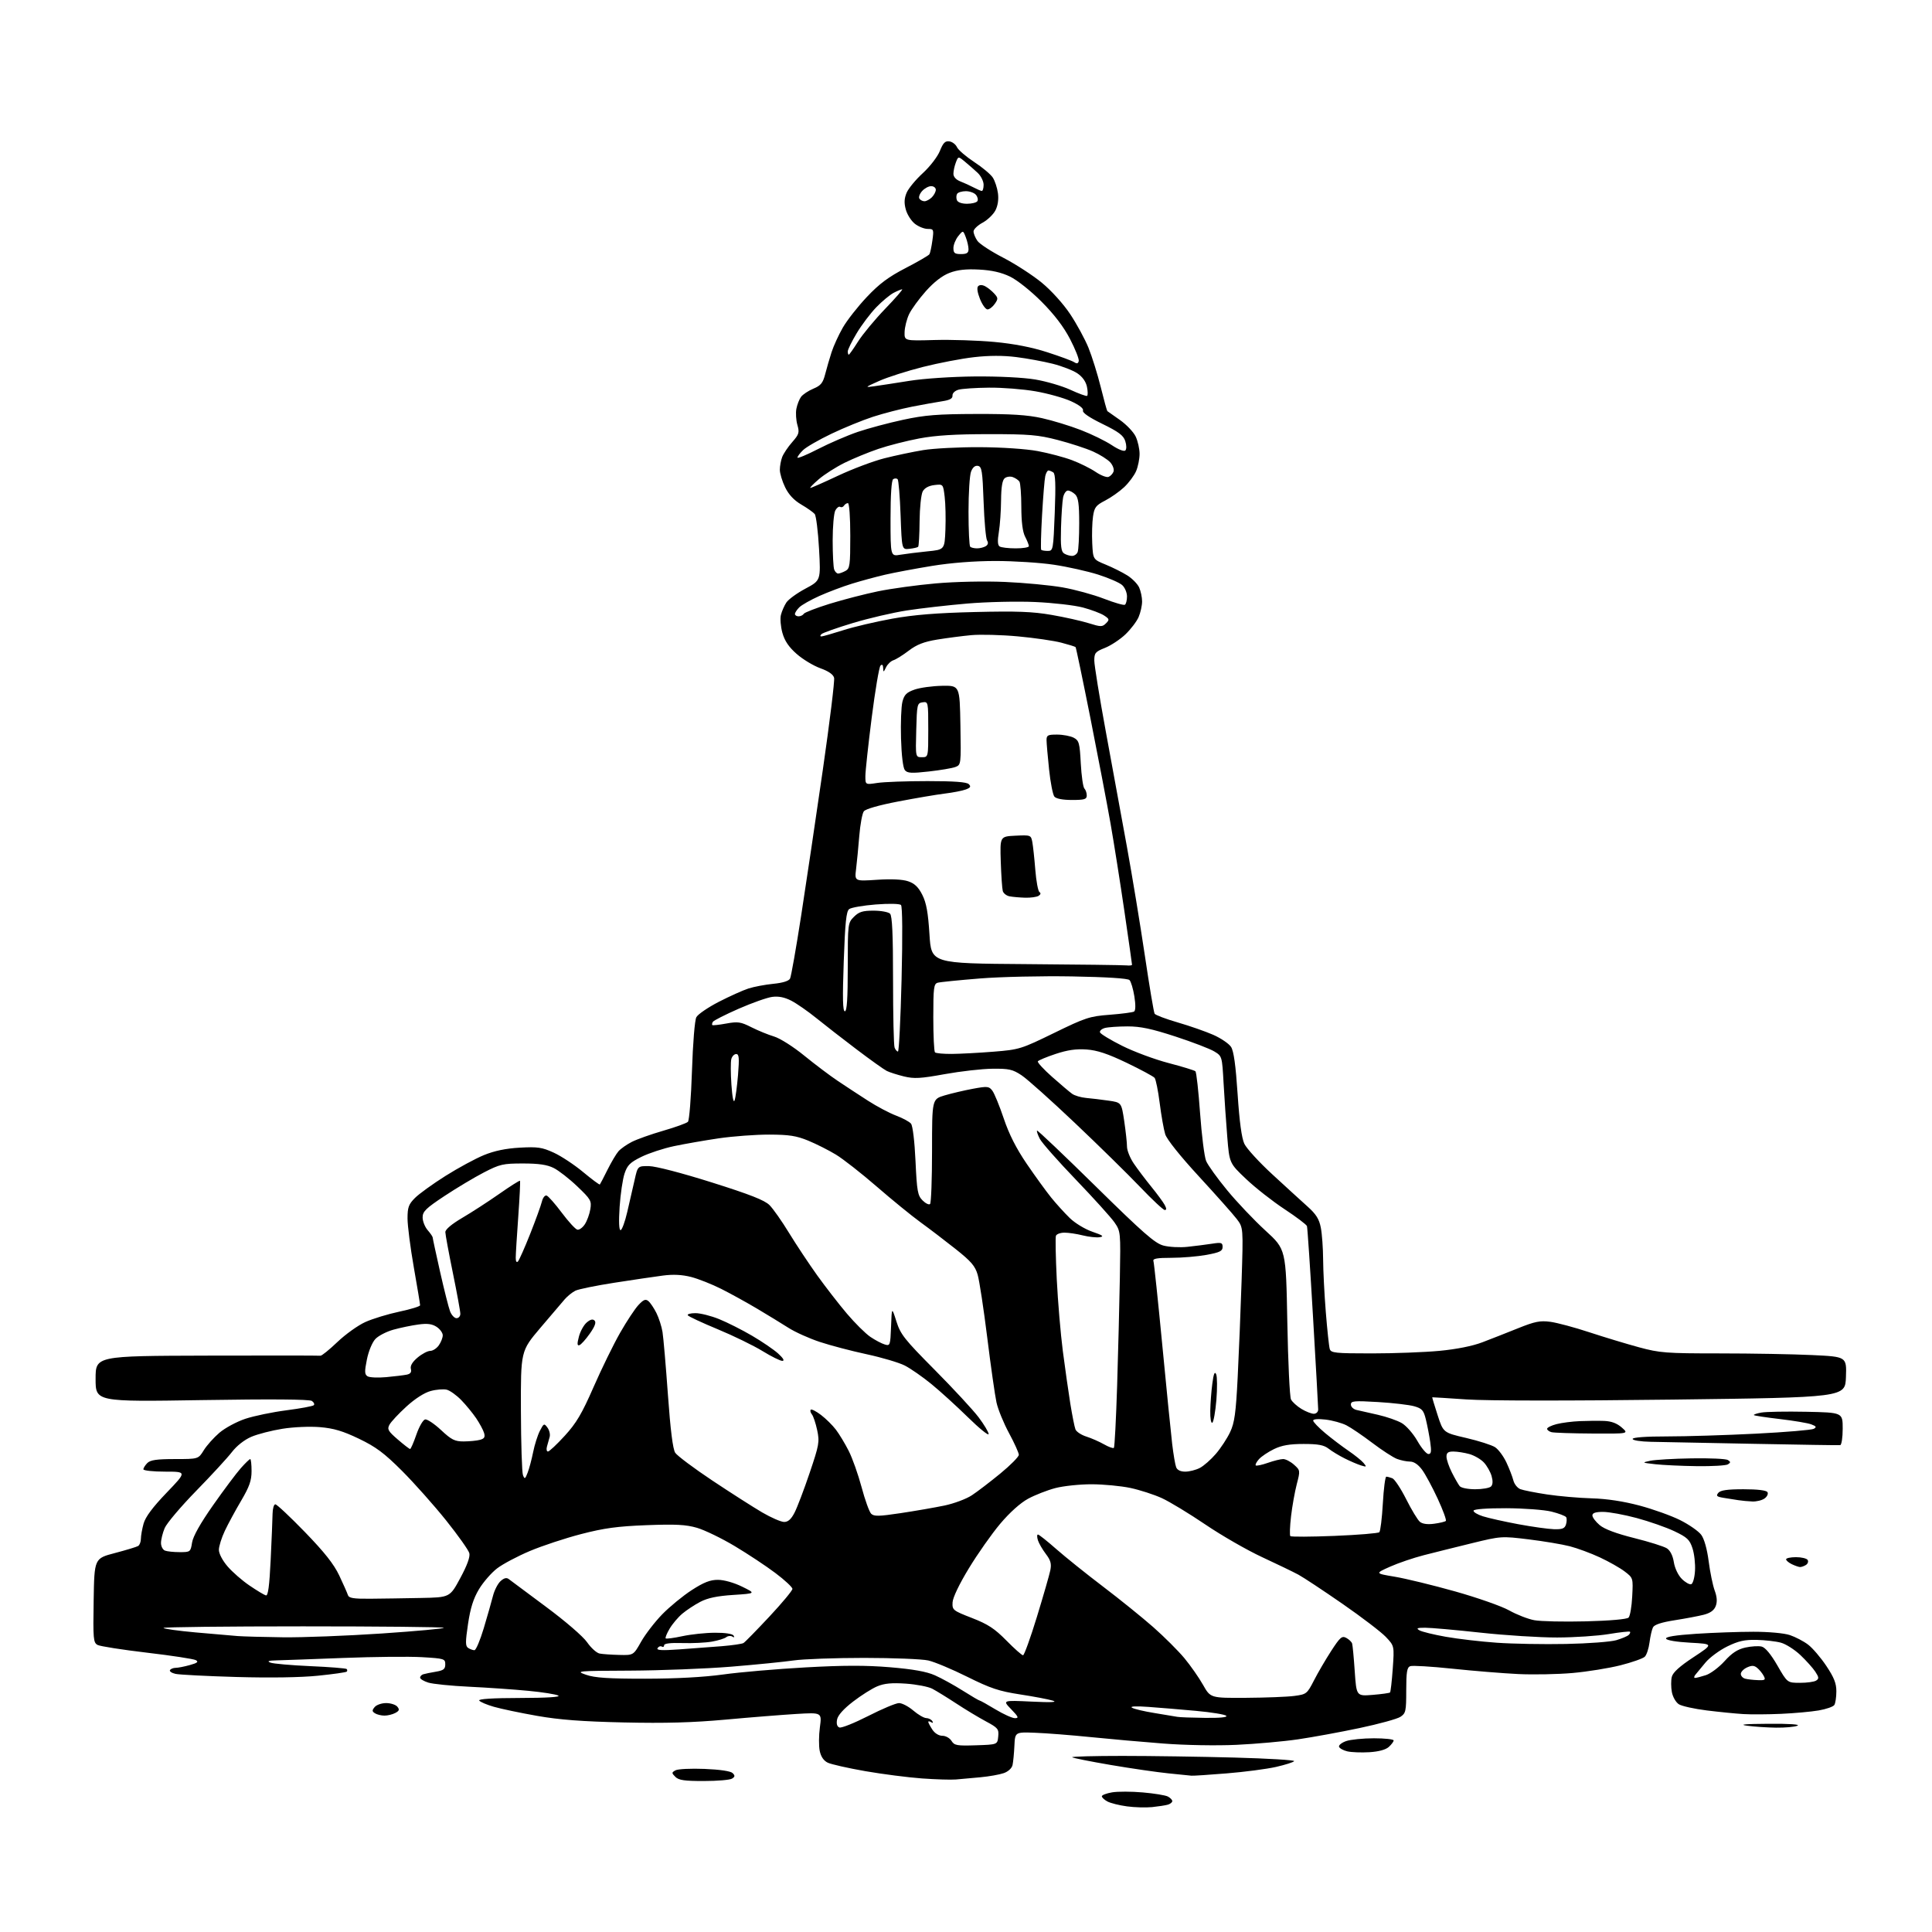 <?xml version="1.0" encoding="UTF-8" standalone="no"?>
<svg 
  version="1.1" 
  xmlns="http://www.w3.org/2000/svg" 
  xmlns:xlink="http://www.w3.org/1999/xlink" 
  xmlns:svg="http://www.w3.org/2000/svg"
  xmlns:rdf="http://www.w3.org/1999/02/22-rdf-syntax-ns#"
  xmlns:cc="http://creativecommons.org/ns#"
  xmlns:dc="http://purl.org/dc/elements/1.1/"
  viewBox="0 0 768 768"
  width="768"
  height="768"
>
<style>svg {background-color: white; }</style>"
<path stroke="none" fill="black" fill-rule="evenodd" d="M458.00,718.35C455.52,718.60 451.01,718.47 447.98,718.06C444.94,717.65 441.45,716.78 440.23,716.12C439.00,715.47 438.00,714.54 438.00,714.05C438.00,713.57 439.83,712.87 442.06,712.49C444.30,712.11 449.81,712.12 454.31,712.52C458.82,712.91 463.29,713.64 464.25,714.15C465.21,714.66 466.00,715.47 466.00,715.97C466.00,716.46 465.21,717.09 464.25,717.38C463.29,717.66 460.48,718.09 458.00,718.35zM279.82,707.98C272.12,708.00 269.80,707.66 268.48,706.34C266.94,704.79 266.94,704.61 268.52,703.73C269.46,703.20 274.67,702.95 280.10,703.17C286.20,703.42 290.45,704.05 291.23,704.83C292.24,705.84 292.19,706.27 290.99,707.03C290.17,707.55 285.14,707.98 279.82,707.98zM380.00,707.37C378.07,707.54 372.00,707.35 366.50,706.96C361.00,706.56 350.88,705.26 344.02,704.07C337.16,702.87 330.43,701.35 329.06,700.70C327.42,699.91 326.33,698.31 325.85,696.00C325.45,694.08 325.48,689.85 325.92,686.61C326.71,680.72 326.71,680.72 316.60,681.32C311.05,681.66 298.40,682.66 288.50,683.57C275.39,684.76 264.39,685.07 248.00,684.70C231.43,684.33 222.34,683.64 213.50,682.08C206.90,680.92 199.16,679.30 196.30,678.47C193.44,677.65 190.83,676.53 190.49,675.99C190.10,675.35 195.90,674.99 206.69,674.97C217.37,674.95 222.93,674.60 221.93,674.02C221.07,673.52 215.67,672.66 209.93,672.12C204.19,671.57 193.65,670.84 186.50,670.50C179.35,670.16 172.04,669.42 170.25,668.86C168.46,668.30 167.00,667.42 167.00,666.89C167.00,666.37 167.56,665.76 168.25,665.55C168.94,665.33 171.19,664.88 173.25,664.53C176.32,664.02 177.00,663.49 177.00,661.60C177.00,659.40 176.59,659.27 167.75,658.75C162.66,658.45 148.60,658.59 136.50,659.06C124.40,659.53 112.47,659.96 110.00,660.02C106.70,660.10 106.03,660.34 107.50,660.92C108.60,661.35 115.75,661.98 123.38,662.32C131.01,662.65 137.50,663.17 137.80,663.46C138.09,663.76 138.11,664.23 137.83,664.50C137.56,664.78 132.42,665.51 126.42,666.12C119.63,666.82 107.36,667.01 94.00,666.63C82.17,666.29 71.27,665.73 69.76,665.39C68.26,665.05 67.27,664.37 67.57,663.89C67.87,663.40 68.88,663.00 69.81,662.99C70.74,662.99 73.28,662.50 75.45,661.89C78.46,661.06 79.03,660.59 77.84,659.93C76.99,659.46 68.27,658.12 58.46,656.97C48.65,655.81 39.79,654.43 38.79,653.89C37.10,652.98 36.97,651.54 37.23,636.20C37.50,619.50 37.50,619.50 45.67,617.36C50.16,616.18 54.33,614.92 54.92,614.55C55.51,614.18 56.00,612.90 56.01,611.69C56.01,610.49 56.49,607.77 57.08,605.65C57.82,603.00 60.67,599.17 66.21,593.40C74.28,585.00 74.28,585.00 65.64,585.00C60.89,585.00 57.00,584.58 57.00,584.07C57.00,583.56 57.71,582.44 58.57,581.57C59.78,580.37 62.33,580.00 69.49,580.00C78.84,580.00 78.84,580.00 80.99,576.52C82.17,574.60 84.97,571.47 87.21,569.55C89.45,567.64 94.08,565.14 97.51,564.00C100.94,562.86 108.31,561.33 113.89,560.61C119.47,559.89 124.35,558.98 124.74,558.59C125.13,558.21 124.78,557.44 123.97,556.89C123.01,556.24 107.87,556.12 80.25,556.56C38.00,557.24 38.00,557.24 38.00,548.12C38.00,539.00 38.00,539.00 82.25,538.88C106.59,538.82 126.89,538.83 127.37,538.92C127.85,539.01 130.87,536.57 134.09,533.50C137.30,530.43 142.31,526.84 145.22,525.53C148.12,524.22 154.21,522.36 158.75,521.40C163.29,520.44 167.00,519.30 167.00,518.86C167.00,518.42 165.88,511.64 164.50,503.80C163.12,495.96 162.00,487.21 162.00,484.35C162.00,479.92 162.44,478.72 164.97,476.19C166.60,474.56 172.05,470.62 177.08,467.45C182.12,464.27 189.00,460.55 192.37,459.17C196.55,457.46 201.09,456.52 206.65,456.21C213.75,455.82 215.48,456.07 220.15,458.21C223.09,459.56 228.34,463.03 231.82,465.93C235.30,468.82 238.28,471.04 238.45,470.85C238.62,470.66 239.99,468.02 241.49,465.00C243.00,461.98 244.96,458.66 245.86,457.64C246.76,456.62 249.15,454.94 251.18,453.91C253.20,452.88 258.82,450.88 263.66,449.48C268.51,448.08 272.92,446.48 273.46,445.94C274.00,445.40 274.72,436.29 275.07,425.70C275.43,414.66 276.17,405.55 276.81,404.35C277.43,403.20 281.43,400.46 285.72,398.25C290.00,396.05 295.30,393.66 297.50,392.95C299.70,392.24 304.15,391.40 307.40,391.08C311.16,390.71 313.57,389.96 314.06,389.00C314.48,388.18 316.47,376.93 318.47,364.00C320.47,351.07 324.35,324.98 327.09,306.00C329.83,287.02 331.84,270.58 331.57,269.46C331.24,268.11 329.39,266.82 326.08,265.63C323.34,264.64 319.11,262.09 316.69,259.95C313.57,257.22 311.91,254.76 311.02,251.58C310.33,249.11 310.06,245.89 310.43,244.44C310.79,242.98 311.76,240.77 312.58,239.52C313.40,238.26 316.82,235.78 320.18,233.99C326.28,230.73 326.28,230.73 325.58,218.15C325.19,211.22 324.42,205.00 323.85,204.32C323.29,203.65 320.89,201.95 318.51,200.56C315.61,198.86 313.51,196.61 312.10,193.70C310.94,191.32 310.00,188.19 310.00,186.75C310.00,185.31 310.42,183.03 310.93,181.68C311.45,180.33 313.23,177.66 314.91,175.76C317.64,172.65 317.85,171.95 316.97,168.91C316.44,167.04 316.26,164.16 316.57,162.51C316.89,160.85 317.72,158.72 318.42,157.76C319.13,156.80 321.33,155.34 323.31,154.51C326.29,153.27 327.11,152.26 328.02,148.75C328.62,146.41 329.76,142.47 330.56,140.00C331.36,137.53 333.37,133.13 335.03,130.24C336.69,127.35 340.98,121.87 344.57,118.07C349.56,112.78 353.20,110.07 360.01,106.55C364.90,104.02 369.16,101.55 369.46,101.06C369.77,100.57 370.30,98.10 370.64,95.58C371.25,91.19 371.17,91.00 368.77,91.00C367.40,91.00 365.10,90.08 363.67,88.95C362.24,87.83 360.62,85.29 360.08,83.32C359.35,80.69 359.44,78.90 360.40,76.61C361.13,74.90 364.03,71.39 366.85,68.81C369.69,66.20 372.70,62.29 373.62,60.00C374.91,56.78 375.71,55.96 377.38,56.20C378.55,56.36 379.91,57.40 380.41,58.50C380.91,59.60 383.97,62.23 387.20,64.36C390.44,66.48 393.79,69.27 394.64,70.57C395.49,71.86 396.41,74.67 396.70,76.80C397.03,79.25 396.66,81.76 395.69,83.64C394.84,85.27 392.54,87.47 390.58,88.53C388.61,89.59 387.00,91.15 387.00,92.00C387.00,92.86 387.69,94.54 388.54,95.75C389.38,96.96 394.02,99.98 398.85,102.47C403.67,104.97 410.57,109.44 414.17,112.41C417.95,115.53 422.71,120.80 425.42,124.88C428.01,128.77 431.27,134.77 432.68,138.22C434.08,141.68 436.28,148.71 437.56,153.86C438.83,159.00 440.02,163.31 440.19,163.43C440.36,163.55 442.61,165.14 445.20,166.96C447.78,168.78 450.60,171.74 451.45,173.53C452.30,175.33 453.00,178.44 453.00,180.43C453.00,182.43 452.38,185.51 451.62,187.28C450.86,189.05 448.72,191.92 446.87,193.66C445.02,195.40 441.61,197.80 439.30,198.99C435.63,200.88 435.02,201.67 434.49,205.32C434.15,207.62 434.01,212.40 434.18,215.94C434.50,222.38 434.50,222.38 439.53,224.44C442.29,225.57 446.15,227.50 448.11,228.73C450.06,229.95 452.18,232.11 452.83,233.52C453.47,234.94 454.00,237.44 454.00,239.08C454.00,240.72 453.38,243.51 452.62,245.28C451.86,247.05 449.49,250.15 447.37,252.18C445.24,254.20 441.59,256.61 439.25,257.54C435.43,259.05 435.00,259.56 435.00,262.57C435.00,264.42 437.05,277.08 439.56,290.71C442.06,304.35 445.84,324.95 447.95,336.50C450.05,348.05 453.26,367.51 455.08,379.74C456.89,391.98 458.65,402.43 458.98,402.97C459.31,403.50 463.45,405.07 468.18,406.44C472.91,407.81 479.26,410.03 482.31,411.37C485.35,412.72 488.52,414.87 489.36,416.16C490.43,417.80 491.21,423.41 491.97,434.90C492.70,445.91 493.58,452.42 494.65,454.68C495.53,456.54 500.51,461.98 505.72,466.78C510.93,471.58 517.21,477.32 519.69,479.54C523.19,482.67 524.38,484.57 525.05,488.04C525.53,490.49 525.93,496.15 525.96,500.60C525.98,505.06 526.46,514.51 527.03,521.60C527.60,528.70 528.30,535.29 528.60,536.25C529.08,537.82 530.78,538.00 545.32,538.00C554.22,538.00 566.34,537.54 572.26,536.98C578.99,536.34 585.37,535.07 589.26,533.58C592.69,532.28 599.08,529.76 603.46,528.00C610.14,525.31 612.21,524.90 616.29,525.44C618.97,525.80 625.96,527.67 631.83,529.61C637.70,531.54 646.55,534.22 651.50,535.56C659.81,537.81 662.26,538.00 683.59,538.00C696.29,538.00 712.85,538.30 720.38,538.66C734.08,539.31 734.08,539.31 733.79,547.41C733.50,555.50 733.50,555.50 665.00,556.36C623.91,556.88 591.10,556.85 583.00,556.30C575.58,555.79 569.43,555.41 569.34,555.44C569.26,555.47 570.21,558.65 571.46,562.50C573.73,569.50 573.73,569.50 582.83,571.61C587.84,572.78 593.01,574.43 594.32,575.29C595.64,576.15 597.66,578.87 598.81,581.32C599.96,583.77 601.21,586.99 601.58,588.47C601.95,589.95 603.21,591.53 604.38,591.97C605.55,592.42 610.33,593.36 615.00,594.07C619.67,594.77 627.64,595.47 632.71,595.61C638.72,595.78 645.31,596.78 651.71,598.48C657.09,599.91 664.39,602.52 667.92,604.29C671.45,606.06 675.21,608.68 676.27,610.12C677.46,611.74 678.59,615.75 679.22,620.62C679.78,624.96 680.86,630.18 681.60,632.23C682.55,634.80 682.68,636.72 682.03,638.43C681.38,640.13 679.90,641.20 677.29,641.88C675.21,642.42 669.99,643.40 665.71,644.07C660.48,644.89 657.65,645.82 657.09,646.89C656.64,647.78 656.02,650.47 655.71,652.89C655.40,655.30 654.56,657.86 653.83,658.57C653.10,659.28 648.74,660.82 644.15,661.98C639.55,663.14 631.00,664.52 625.15,665.04C619.29,665.56 609.55,665.75 603.50,665.46C597.45,665.17 585.67,664.21 577.33,663.33C568.98,662.45 561.44,662.00 560.58,662.33C559.30,662.82 559.00,664.67 559.00,671.95C559.00,680.26 558.82,681.07 556.68,682.47C555.41,683.31 548.10,685.31 540.43,686.93C532.77,688.55 521.77,690.56 516.00,691.41C510.23,692.26 499.20,693.24 491.50,693.60C483.52,693.97 471.05,693.75 462.50,693.09C454.25,692.46 441.20,691.30 433.50,690.52C425.80,689.74 415.90,688.96 411.50,688.80C403.50,688.50 403.50,688.50 403.24,694.00C403.10,697.02 402.76,700.47 402.50,701.65C402.21,702.91 400.76,704.24 399.00,704.85C397.34,705.43 393.17,706.17 389.74,706.49C386.31,706.81 381.93,707.21 380.00,707.37zM473.60,705.86C473.00,705.79 468.90,705.37 464.50,704.94C460.10,704.50 449.81,703.01 441.63,701.62C433.44,700.22 426.51,698.84 426.21,698.54C425.91,698.24 434.89,698.00 446.17,698.00C457.45,698.00 477.53,698.30 490.80,698.66C504.07,699.02 514.71,699.66 514.45,700.08C514.19,700.50 510.95,701.53 507.24,702.38C503.53,703.22 494.70,704.38 487.60,704.95C480.51,705.53 474.21,705.94 473.60,705.86zM544.32,696.53C541.12,696.72 537.19,696.57 535.58,696.19C533.98,695.81 532.49,694.99 532.29,694.36C532.08,693.74 533.35,692.73 535.10,692.11C536.86,691.50 541.83,691.00 546.15,691.00C550.47,691.00 554.00,691.38 554.00,691.85C554.00,692.31 553.13,693.47 552.07,694.43C550.84,695.55 548.05,696.30 544.32,696.53zM388.00,693.78C396.50,693.50 396.50,693.50 396.81,690.28C397.10,687.32 396.71,686.85 391.93,684.28C389.07,682.75 383.75,679.55 380.12,677.16C376.48,674.77 372.19,672.14 370.60,671.30C369.00,670.47 364.27,669.56 360.10,669.27C354.48,668.89 351.52,669.17 348.73,670.34C346.65,671.20 342.32,673.94 339.10,676.42C335.32,679.33 333.07,681.85 332.75,683.54C332.42,685.25 332.74,686.35 333.67,686.70C334.46,687.01 339.61,684.94 345.14,682.13C350.66,679.31 356.16,677.00 357.37,677.00C358.59,677.00 361.13,678.33 363.04,679.96C364.94,681.59 367.26,682.94 368.19,682.96C369.12,682.98 370.20,683.52 370.60,684.15C371.04,684.87 370.87,685.04 370.15,684.60C369.52,684.20 369.00,684.15 369.00,684.48C369.00,684.80 369.73,686.18 370.62,687.54C371.58,689.01 373.18,690.00 374.61,690.00C375.92,690.00 377.55,690.91 378.24,692.03C379.37,693.85 380.37,694.03 388.00,693.78zM706.00,686.77C702.42,686.72 697.25,686.38 694.50,686.00C691.02,685.52 693.61,685.29 703.00,685.23C711.34,685.17 715.73,685.47 714.50,686.00C713.40,686.47 709.58,686.82 706.00,686.77zM403.45,683.00C405.09,683.00 404.86,682.45 401.95,679.44C398.50,675.87 398.50,675.87 410.00,676.41C417.85,676.79 420.55,676.66 418.50,676.03C416.85,675.51 411.00,674.40 405.50,673.56C397.10,672.27 393.74,671.14 384.50,666.55C378.45,663.53 371.48,660.62 369.00,660.06C366.52,659.50 355.05,659.05 343.50,659.04C331.95,659.04 319.35,659.50 315.50,660.05C311.65,660.61 300.41,661.73 290.52,662.54C280.64,663.34 262.64,664.04 250.52,664.10C229.25,664.19 228.65,664.25 233.00,665.76C236.47,666.96 241.85,667.32 256.50,667.31C268.69,667.30 279.80,666.70 287.50,665.63C294.10,664.71 308.78,663.45 320.13,662.82C335.27,661.97 344.23,661.96 353.82,662.76C363.00,663.53 368.29,664.48 371.62,665.95C374.22,667.10 379.19,669.83 382.65,672.02C386.12,674.21 389.16,676.00 389.43,676.00C389.69,676.00 392.51,677.57 395.70,679.50C398.89,681.42 402.38,683.00 403.45,683.00zM478.95,682.88C484.91,682.96 488.05,682.65 487.45,682.05C486.93,681.53 481.55,680.65 475.50,680.10C469.45,679.55 460.90,678.83 456.50,678.52C451.48,678.15 449.06,678.28 450.00,678.85C450.82,679.36 454.88,680.31 459.00,680.97C463.12,681.64 467.18,682.31 468.00,682.47C468.82,682.64 473.75,682.82 478.95,682.88zM152.82,681.98C151.54,681.98 149.85,681.56 149.06,681.06C147.87,680.31 147.85,679.88 148.94,678.58C149.66,677.71 151.71,677.00 153.50,677.00C155.29,677.00 157.29,677.64 157.94,678.43C158.89,679.57 158.73,680.08 157.13,680.93C156.03,681.52 154.09,681.99 152.82,681.98zM708.00,681.28C702.77,681.51 696.02,681.56 693.00,681.37C689.98,681.19 683.45,680.54 678.50,679.93C673.55,679.32 668.54,678.21 667.37,677.47C666.19,676.71 664.95,674.56 664.59,672.62C664.23,670.69 664.22,667.97 664.57,666.57C665.01,664.81 667.69,662.38 673.19,658.76C681.17,653.50 681.17,653.50 671.92,653.00C666.44,652.70 662.51,652.05 662.29,651.39C662.05,650.64 665.96,650.01 674.21,649.46C680.97,649.02 691.23,648.65 697.00,648.65C703.07,648.65 709.19,649.20 711.50,649.97C713.70,650.71 716.96,652.41 718.74,653.76C720.53,655.12 723.79,658.93 725.99,662.23C729.07,666.84 730.00,669.19 729.98,672.36C729.98,674.64 729.61,677.06 729.18,677.75C728.74,678.44 725.93,679.42 722.94,679.93C719.95,680.44 713.23,681.05 708.00,681.28zM495.35,674.91C503.13,674.86 511.75,674.53 514.50,674.16C519.35,673.52 519.58,673.33 522.32,668.00C523.86,664.98 526.95,659.70 529.17,656.27C532.72,650.80 533.45,650.17 535.16,651.09C536.23,651.66 537.28,652.66 537.49,653.32C537.69,653.97 538.17,658.95 538.53,664.38C539.21,674.26 539.21,674.26 545.66,673.74C549.21,673.45 552.31,673.02 552.56,672.78C552.80,672.53 553.29,668.27 553.64,663.31C554.28,654.28 554.28,654.28 550.89,650.70C549.03,648.74 541.26,642.81 533.64,637.53C526.01,632.25 518.14,627.04 516.14,625.96C514.14,624.88 507.63,621.73 501.67,618.97C495.71,616.20 485.58,610.38 479.17,606.03C472.75,601.68 464.95,596.95 461.83,595.52C458.72,594.10 453.09,592.28 449.33,591.48C445.58,590.69 438.66,590.03 433.96,590.02C429.26,590.01 422.77,590.69 419.53,591.53C416.30,592.38 411.41,594.29 408.67,595.78C405.60,597.45 401.35,601.27 397.59,605.73C394.24,609.71 388.64,617.66 385.16,623.40C381.33,629.68 378.75,635.07 378.66,636.97C378.51,640.01 378.77,640.22 386.38,643.18C392.73,645.65 395.38,647.39 400.04,652.12C403.22,655.36 406.21,658.00 406.67,658.00C407.13,658.00 409.61,651.14 412.18,642.75C414.75,634.36 417.15,626.02 417.52,624.21C418.04,621.61 417.66,620.25 415.73,617.71C414.39,615.94 412.97,613.49 412.58,612.25C412.19,611.01 412.19,610.00 412.60,610.00C413.00,610.00 416.29,612.61 419.91,615.80C423.54,618.99 431.90,625.70 438.50,630.71C445.10,635.72 454.07,642.97 458.44,646.81C462.80,650.66 468.38,656.22 470.82,659.16C473.26,662.10 476.59,666.86 478.22,669.75C481.19,675.00 481.19,675.00 495.35,674.91zM715.50,668.95C718.25,668.96 721.14,668.56 721.92,668.07C723.13,667.31 723.08,666.77 721.61,664.52C720.65,663.07 717.99,660.10 715.69,657.92C713.38,655.74 709.89,653.52 707.93,652.99C705.96,652.45 701.62,651.96 698.29,651.88C693.52,651.77 691.03,652.33 686.61,654.49C683.53,656.00 679.64,658.87 677.97,660.87C676.30,662.87 674.48,665.06 673.93,665.75C673.37,666.44 673.32,667.00 673.81,667.00C674.30,667.00 676.23,666.51 678.10,665.90C679.97,665.30 683.31,662.80 685.52,660.35C688.46,657.09 690.70,655.63 693.80,654.93C696.14,654.41 699.07,654.23 700.29,654.54C701.73,654.90 703.95,657.57 706.52,662.02C710.50,668.94 710.50,668.94 715.50,668.95zM698.79,667.88C701.67,667.99 701.95,667.78 701.09,666.17C700.55,665.16 699.40,663.74 698.52,663.02C697.30,662.01 696.38,661.96 694.47,662.83C693.11,663.45 692.00,664.61 692.00,665.41C692.00,666.20 692.79,667.06 693.75,667.31C694.71,667.56 696.98,667.82 698.79,667.88zM246.15,657.86C251.81,658.00 251.81,658.00 254.86,652.59C256.55,649.61 260.33,644.70 263.28,641.68C266.23,638.66 271.50,634.34 274.98,632.09C279.78,628.99 282.30,628.00 285.41,628.01C287.81,628.02 291.77,629.13 295.00,630.72C300.50,633.42 300.50,633.42 291.50,634.01C285.10,634.42 281.31,635.22 278.38,636.75C276.12,637.93 272.90,640.06 271.23,641.46C269.55,642.87 267.28,645.56 266.18,647.43C265.07,649.30 264.37,651.04 264.62,651.29C264.87,651.53 267.87,651.14 271.29,650.40C274.70,649.67 280.51,649.05 284.19,649.04C288.21,649.01 291.17,649.46 291.60,650.15C292.05,650.88 291.87,651.04 291.11,650.57C290.45,650.16 289.37,650.27 288.71,650.80C288.04,651.34 285.48,652.13 283.00,652.57C280.52,653.01 275.24,653.27 271.25,653.14C266.51,653.00 264.00,653.30 264.00,654.02C264.00,654.62 263.58,654.86 263.07,654.54C262.56,654.23 261.81,654.50 261.41,655.14C260.86,656.03 262.99,656.16 270.09,655.65C275.27,655.28 282.88,654.71 287.00,654.38C291.12,654.04 294.97,653.48 295.55,653.13C296.13,652.79 300.74,648.07 305.80,642.67C310.86,637.26 315.00,632.28 315.00,631.61C315.00,630.94 311.96,628.11 308.25,625.32C304.54,622.52 297.25,617.70 292.05,614.59C286.85,611.48 280.11,608.22 277.07,607.33C272.65,606.05 268.65,605.84 257.02,606.28C245.42,606.73 240.19,607.44 231.00,609.82C224.68,611.46 215.51,614.49 210.63,616.55C205.75,618.61 199.90,621.71 197.63,623.44C195.36,625.17 192.12,628.89 190.42,631.71C188.18,635.45 187.00,639.17 186.05,645.53C184.96,652.85 184.98,654.37 186.13,655.10C186.88,655.58 187.99,655.98 188.59,655.98C189.19,655.99 190.86,652.06 192.30,647.25C193.74,642.44 195.39,636.66 195.96,634.41C196.53,632.16 197.89,629.51 198.98,628.52C200.35,627.28 201.36,627.03 202.23,627.70C202.93,628.24 209.59,633.20 217.03,638.72C224.78,644.47 231.77,650.50 233.38,652.82C234.93,655.06 237.16,657.08 238.35,657.31C239.53,657.54 243.04,657.79 246.15,657.86zM622.50,653.50C631.30,653.33 640.30,652.65 642.50,652.00C644.70,651.35 646.92,650.41 647.43,649.92C647.95,649.43 648.17,648.85 647.93,648.64C647.70,648.42 643.90,648.84 639.50,649.57C635.10,650.30 625.88,650.91 619.00,650.93C612.12,650.95 598.40,650.08 588.50,649.00C578.60,647.92 568.70,647.04 566.50,647.05C563.30,647.06 562.85,647.26 564.25,648.08C565.21,648.64 569.94,649.80 574.75,650.65C579.56,651.50 588.67,652.57 595.00,653.01C601.33,653.46 613.70,653.68 622.50,653.50zM112.50,650.85C120.20,650.95 137.86,650.27 151.74,649.34C165.62,648.40 176.72,647.38 176.40,647.07C176.09,646.76 150.90,646.50 120.42,646.50C89.94,646.50 65.00,646.78 65.00,647.13C65.00,647.47 70.74,648.27 77.75,648.91C84.76,649.54 92.30,650.20 94.50,650.36C96.70,650.53 104.80,650.75 112.50,650.85zM630.40,644.51C639.96,644.27 646.73,643.67 647.38,643.02C647.98,642.42 648.63,638.63 648.83,634.60C649.21,627.27 649.20,627.26 645.83,624.68C643.97,623.26 639.54,620.75 635.97,619.09C632.41,617.43 627.02,615.44 624.00,614.66C620.98,613.88 613.61,612.65 607.64,611.92C596.92,610.61 596.64,610.63 585.14,613.44C578.74,615.01 570.12,617.15 566.00,618.21C561.88,619.27 555.82,621.33 552.55,622.79C546.59,625.46 546.59,625.46 554.43,626.77C558.75,627.49 569.53,630.11 578.39,632.60C587.25,635.09 596.94,638.49 599.93,640.17C602.91,641.84 607.41,643.60 609.93,644.06C612.44,644.53 621.65,644.73 630.40,644.51zM147.14,635.52C151.74,635.48 160.75,635.35 167.16,635.22C178.83,635.00 178.83,635.00 182.97,627.31C185.71,622.24 186.93,618.87 186.57,617.43C186.27,616.22 182.10,610.35 177.32,604.37C172.53,598.39 164.66,589.55 159.83,584.71C152.70,577.59 149.45,575.17 142.69,571.92C136.29,568.85 132.66,567.77 127.20,567.31C123.17,566.98 116.68,567.25 112.28,567.96C108.00,568.64 102.44,570.07 99.93,571.14C97.15,572.33 94.11,574.72 92.17,577.24C90.42,579.51 84.02,586.47 77.94,592.69C71.87,598.91 66.24,605.56 65.45,607.47C64.65,609.38 64.00,612.03 64.00,613.36C64.00,614.69 64.71,616.06 65.58,616.39C66.45,616.73 69.09,617.00 71.45,617.00C75.65,617.00 75.76,616.92 76.35,613.19C76.75,610.69 79.64,605.56 84.73,598.31C89.00,592.23 93.95,585.62 95.72,583.63C97.49,581.63 99.18,580.00 99.47,580.00C99.76,580.00 100.00,582.14 100.00,584.77C100.00,588.55 99.15,590.96 95.88,596.52C93.61,600.36 90.69,605.75 89.39,608.50C88.08,611.25 87.02,614.66 87.01,616.07C87.00,617.56 88.44,620.32 90.44,622.65C92.33,624.86 96.26,628.30 99.19,630.28C102.11,632.27 105.04,634.03 105.70,634.20C106.57,634.42 107.09,630.49 107.60,620.00C107.98,612.02 108.32,603.81 108.35,601.75C108.38,599.69 108.87,597.99 109.45,597.99C110.03,597.98 115.31,602.94 121.20,609.01C128.98,617.04 132.70,621.74 134.85,626.27C136.47,629.70 138.02,633.19 138.29,634.04C138.68,635.28 140.44,635.57 147.14,635.52zM672.28,629.75C672.96,629.52 673.63,627.17 673.79,624.39C673.96,621.66 673.51,617.65 672.79,615.47C671.68,612.05 670.69,611.11 665.60,608.69C662.36,607.15 655.61,604.79 650.60,603.44C645.60,602.10 639.59,601.00 637.25,601.00C634.26,601.00 633.00,601.42 633.00,602.41C633.00,603.19 634.31,604.92 635.90,606.26C637.80,607.87 642.53,609.63 649.65,611.41C655.62,612.90 661.45,614.74 662.61,615.49C663.94,616.35 664.97,618.40 665.38,621.00C665.77,623.41 667.09,626.18 668.55,627.64C669.93,629.02 671.61,629.97 672.28,629.75zM715.50,622.92C714.95,622.89 713.49,622.38 712.25,621.78C711.01,621.18 710.00,620.31 710.00,619.85C710.00,619.38 711.77,619.00 713.94,619.00C716.11,619.00 718.19,619.50 718.57,620.11C718.95,620.72 718.64,621.62 717.88,622.10C717.12,622.58 716.05,622.95 715.50,622.92zM530.50,610.54C539.85,610.16 547.86,609.50 548.30,609.08C548.74,608.65 549.37,603.51 549.70,597.65C550.03,591.79 550.65,587.00 551.07,587.00C551.49,587.00 552.57,587.28 553.47,587.63C554.37,587.97 556.84,591.71 558.97,595.93C561.09,600.16 563.55,604.21 564.42,604.94C565.46,605.79 567.45,606.07 570.09,605.71C572.33,605.41 574.43,604.91 574.74,604.59C575.06,604.27 573.61,600.30 571.51,595.76C569.41,591.22 566.62,586.04 565.30,584.25C563.76,582.16 562.05,581.00 560.51,581.00C559.20,581.00 556.86,580.52 555.32,579.94C553.77,579.35 549.35,576.48 545.50,573.56C541.65,570.64 537.01,567.49 535.20,566.57C533.38,565.65 529.67,564.63 526.95,564.31C523.98,563.96 522.00,564.11 522.00,564.70C522.00,565.24 524.14,567.47 526.75,569.66C529.36,571.84 533.55,575.02 536.06,576.73C538.56,578.43 541.26,580.61 542.05,581.56C543.36,583.14 543.27,583.22 540.99,582.52C539.62,582.09 536.70,580.84 534.50,579.73C532.30,578.63 529.43,576.89 528.12,575.86C526.27,574.42 524.02,574.00 518.18,574.00C512.64,574.00 509.52,574.54 506.45,576.03C504.15,577.14 501.46,578.94 500.47,580.03C499.49,581.12 498.91,582.24 499.18,582.52C499.46,582.79 501.61,582.34 503.97,581.51C506.32,580.68 509.07,580.00 510.07,580.00C511.07,580.00 513.02,581.01 514.40,582.25C516.88,584.47 516.90,584.57 515.48,590.00C514.70,593.02 513.67,598.77 513.21,602.76C512.74,606.76 512.62,610.30 512.93,610.63C513.24,610.96 521.15,610.92 530.50,610.54zM617.68,607.88C621.04,607.98 621.99,607.61 622.50,606.01C622.84,604.91 622.88,603.61 622.57,603.11C622.26,602.61 619.64,601.61 616.75,600.89C613.86,600.17 605.77,599.57 598.76,599.54C591.08,599.52 585.92,599.90 585.76,600.50C585.62,601.05 587.30,602.07 589.50,602.76C591.70,603.46 598.00,604.86 603.50,605.89C609.00,606.91 615.38,607.81 617.68,607.88zM311.71,605.00C313.30,605.00 314.52,603.90 315.87,601.25C316.93,599.18 319.62,592.10 321.85,585.50C325.63,574.33 325.83,573.16 324.84,568.50C324.25,565.75 323.31,562.93 322.74,562.23C322.18,561.53 321.97,560.69 322.29,560.37C322.61,560.06 324.44,561.00 326.37,562.47C328.29,563.93 330.96,566.57 332.29,568.32C333.62,570.07 335.92,573.87 337.38,576.76C338.85,579.65 341.15,586.15 342.50,591.20C343.85,596.26 345.56,600.99 346.29,601.72C347.41,602.84 349.36,602.80 358.06,601.49C363.80,600.63 371.61,599.27 375.42,598.48C379.23,597.68 384.15,595.85 386.34,594.39C388.54,592.94 393.64,589.04 397.67,585.73C401.70,582.42 405.00,579.08 405.00,578.31C405.00,577.54 403.25,573.66 401.11,569.70C398.97,565.74 396.72,560.25 396.12,557.50C395.52,554.75 393.86,543.16 392.45,531.74C391.03,520.32 389.32,509.07 388.64,506.74C387.64,503.26 386.06,501.42 379.86,496.50C375.70,493.20 369.42,488.41 365.90,485.86C362.38,483.30 354.55,476.92 348.50,471.67C342.45,466.43 335.16,460.71 332.30,458.98C329.44,457.24 324.49,454.75 321.30,453.43C316.57,451.49 313.70,451.04 305.74,451.02C300.38,451.01 291.38,451.68 285.74,452.50C280.11,453.33 272.09,454.73 267.92,455.61C263.76,456.49 257.93,458.40 254.98,459.86C250.49,462.07 249.39,463.15 248.27,466.50C247.53,468.70 246.65,474.66 246.31,479.75C245.93,485.56 246.06,489.00 246.68,489.00C247.22,489.00 248.43,485.74 249.35,481.75C250.28,477.76 251.60,472.02 252.28,469.00C253.51,463.50 253.51,463.50 258.01,463.55C260.65,463.58 270.97,466.26 282.90,470.02C298.16,474.83 303.94,477.10 305.89,479.05C307.33,480.49 310.82,485.45 313.64,490.08C316.47,494.71 321.49,502.27 324.79,506.89C328.10,511.50 333.43,518.38 336.65,522.18C339.87,525.97 344.07,530.14 346.00,531.44C347.92,532.74 350.49,534.09 351.71,534.45C353.83,535.08 353.92,534.83 354.21,527.30C354.50,519.50 354.50,519.50 356.33,525.27C357.96,530.44 359.54,532.43 371.57,544.55C378.95,551.99 386.79,560.46 389.00,563.38C391.20,566.30 393.00,569.31 393.00,570.07C393.00,570.83 389.29,567.82 384.75,563.37C380.21,558.92 373.66,552.96 370.18,550.13C366.70,547.29 361.98,544.01 359.68,542.83C357.38,541.66 350.55,539.63 344.50,538.33C338.45,537.03 330.08,534.83 325.89,533.44C321.70,532.06 316.08,529.53 313.39,527.81C310.70,526.10 305.12,522.69 301.00,520.24C296.88,517.79 290.46,514.25 286.75,512.38C283.04,510.51 277.64,508.37 274.75,507.62C271.14,506.70 267.63,506.52 263.50,507.06C260.20,507.49 251.52,508.77 244.21,509.91C236.89,511.05 229.92,512.47 228.71,513.08C227.49,513.69 225.60,515.21 224.50,516.47C223.40,517.72 219.01,522.87 214.75,527.91C207.00,537.07 207.00,537.07 207.07,560.78C207.11,573.83 207.48,585.36 207.89,586.40C208.55,588.09 208.76,587.98 209.75,585.40C210.37,583.81 211.35,580.12 211.94,577.20C212.52,574.29 213.73,570.49 214.62,568.76C216.17,565.78 216.32,565.71 217.63,567.51C218.39,568.55 218.78,570.21 218.50,571.20C218.23,572.19 217.74,573.90 217.43,575.00C217.12,576.10 217.30,577.00 217.82,577.00C218.35,577.00 221.35,574.19 224.49,570.75C229.11,565.70 231.31,561.98 235.97,551.33C239.14,544.09 243.87,534.42 246.49,529.83C249.10,525.25 252.39,520.27 253.79,518.77C255.81,516.60 256.63,516.28 257.74,517.20C258.51,517.84 259.95,519.97 260.93,521.93C261.91,523.89 263.01,527.30 263.36,529.50C263.72,531.70 264.68,542.92 265.51,554.43C266.51,568.47 267.47,576.06 268.41,577.50C269.18,578.67 275.81,583.64 283.15,588.53C290.49,593.42 299.42,599.12 302.98,601.21C306.55,603.29 310.48,605.00 311.71,605.00zM696.56,596.86C694.88,596.79 692.38,596.56 691.00,596.34C689.62,596.13 687.00,595.72 685.18,595.42C682.42,594.97 682.06,594.64 683.05,593.44C683.92,592.39 686.61,592.00 693.06,592.00C698.64,592.00 702.14,592.42 702.59,593.15C702.99,593.79 702.48,594.91 701.46,595.65C700.45,596.39 698.24,596.94 696.56,596.86zM586.42,592.00C589.27,592.00 592.10,591.50 592.70,590.90C593.43,590.17 593.50,588.75 592.93,586.74C592.44,585.06 591.06,582.63 589.85,581.34C588.64,580.05 586.04,578.55 584.07,578.00C582.11,577.46 579.26,577.01 577.75,577.01C575.65,577.00 575.00,577.48 575.00,579.04C575.00,580.16 575.95,582.97 577.12,585.29C578.29,587.61 579.69,590.06 580.24,590.75C580.81,591.46 583.48,592.00 586.42,592.00zM471.16,585.00C472.78,585.00 475.38,584.34 476.95,583.53C478.52,582.72 481.39,580.19 483.34,577.91C485.29,575.64 487.84,571.75 489.00,569.27C490.75,565.56 491.27,561.78 491.99,547.64C492.47,538.21 493.17,520.94 493.55,509.25C494.23,487.99 494.23,487.99 491.62,484.56C490.18,482.67 483.43,475.08 476.62,467.68C469.14,459.57 463.82,452.90 463.19,450.87C462.61,449.02 461.63,443.46 461.00,438.52C460.38,433.58 459.46,429.06 458.97,428.46C458.47,427.87 453.48,425.18 447.88,422.49C440.34,418.88 436.20,417.50 431.94,417.19C427.80,416.89 424.35,417.39 419.61,418.96C415.98,420.17 412.81,421.49 412.56,421.90C412.31,422.31 414.86,425.09 418.23,428.07C421.60,431.06 425.18,434.09 426.18,434.80C427.18,435.52 429.68,436.26 431.75,436.45C433.81,436.63 437.82,437.11 440.65,437.52C445.79,438.25 445.79,438.25 446.90,445.67C447.50,449.75 448.00,454.31 448.00,455.81C448.00,457.31 449.21,460.33 450.70,462.52C452.18,464.71 455.32,468.86 457.66,471.74C460.00,474.62 462.40,477.88 462.99,478.99C463.74,480.39 463.75,481.00 463.01,481.00C462.43,481.00 458.03,476.89 453.23,471.86C448.43,466.83 436.77,455.38 427.31,446.42C417.86,437.45 408.30,428.90 406.07,427.43C402.53,425.09 401.07,424.76 394.47,424.84C390.32,424.88 381.80,425.86 375.53,426.99C365.90,428.74 363.40,428.88 359.32,427.89C356.67,427.24 353.60,426.26 352.50,425.71C351.40,425.16 346.00,421.31 340.50,417.14C335.00,412.98 327.80,407.38 324.50,404.71C321.20,402.03 316.73,398.93 314.58,397.81C311.88,396.42 309.50,395.94 306.95,396.28C304.91,396.55 298.91,398.68 293.61,401.00C288.31,403.33 283.71,405.66 283.39,406.18C283.06,406.70 282.96,407.29 283.15,407.48C283.34,407.67 285.84,407.40 288.71,406.87C293.33,406.03 294.45,406.20 298.71,408.35C301.34,409.68 305.40,411.34 307.71,412.03C310.08,412.74 315.35,416.08 319.71,419.64C324.00,423.13 329.98,427.64 333.00,429.66C336.02,431.69 341.43,435.23 345.00,437.53C348.57,439.83 353.63,442.51 356.24,443.48C358.84,444.46 361.50,445.89 362.14,446.67C362.82,447.49 363.57,453.67 363.93,461.54C364.49,473.60 364.79,475.23 366.75,477.20C367.96,478.40 369.29,479.04 369.72,478.61C370.15,478.18 370.50,468.63 370.50,457.38C370.50,436.93 370.50,436.93 375.50,435.44C378.25,434.63 383.32,433.44 386.76,432.80C392.53,431.74 393.14,431.80 394.48,433.57C395.28,434.63 397.32,439.60 399.01,444.62C401.11,450.87 403.98,456.53 408.13,462.62C411.46,467.50 415.82,473.52 417.82,476.00C419.82,478.48 423.16,482.15 425.23,484.17C427.33,486.22 431.31,488.63 434.25,489.64C438.41,491.07 439.00,491.52 437.12,491.81C435.81,492.01 432.80,491.68 430.43,491.09C428.06,490.49 424.79,490.00 423.16,490.00C421.54,490.00 420.01,490.56 419.75,491.25C419.49,491.94 419.65,499.73 420.08,508.56C420.52,517.39 421.61,530.22 422.49,537.06C423.38,543.90 424.72,553.33 425.47,558.00C426.23,562.67 427.14,567.27 427.51,568.20C427.88,569.14 429.82,570.42 431.84,571.06C433.85,571.70 437.02,573.09 438.88,574.15C440.73,575.21 442.49,575.84 442.79,575.54C443.08,575.25 443.66,564.09 444.08,550.75C444.49,537.41 444.98,518.17 445.16,508.00C445.49,489.65 445.47,489.47 443.00,485.89C441.62,483.91 434.72,476.28 427.67,468.93C420.61,461.59 414.16,454.28 413.34,452.70C412.52,451.11 412.03,449.64 412.24,449.43C412.45,449.21 422.92,459.16 435.50,471.53C454.37,490.08 459.08,494.22 462.44,495.12C464.67,495.73 468.98,495.96 472.00,495.64C475.02,495.32 479.41,494.76 481.75,494.40C485.53,493.81 486.00,493.95 486.00,495.70C486.00,497.31 484.89,497.86 479.63,498.83C476.13,499.47 469.85,500.00 465.67,500.00C460.01,500.00 458.18,500.32 458.50,501.25C458.75,501.94 460.32,516.90 462.01,534.50C463.69,552.10 465.47,569.88 465.96,574.00C466.45,578.12 467.16,582.29 467.54,583.25C467.97,584.37 469.28,585.00 471.16,585.00zM674.50,582.82C668.45,582.74 661.02,582.39 658.00,582.05C652.63,581.44 652.58,581.40 656.00,580.68C657.92,580.27 665.35,579.83 672.50,579.72C679.65,579.60 686.11,579.89 686.86,580.38C688.00,581.11 688.00,581.39 686.86,582.11C686.11,582.58 680.55,582.90 674.50,582.82zM567.82,578.00C568.93,578.00 569.08,577.00 568.54,573.25C568.16,570.64 567.38,566.59 566.81,564.27C565.90,560.58 565.30,559.90 562.14,559.00C560.14,558.44 553.66,557.68 547.75,557.33C538.21,556.77 537.00,556.88 537.00,558.33C537.00,559.23 538.01,560.20 539.25,560.48C540.49,560.77 544.32,561.63 547.76,562.41C551.20,563.19 555.47,564.67 557.24,565.71C559.02,566.75 561.81,569.94 563.44,572.80C565.07,575.66 567.04,578.00 567.82,578.00zM163.02,576.00C163.31,576.00 164.43,573.42 165.52,570.26C166.61,567.10 168.18,564.39 169.00,564.24C169.82,564.09 172.68,566.00 175.33,568.48C179.48,572.35 180.77,573.00 184.33,572.99C186.63,572.98 189.53,572.70 190.78,572.36C192.54,571.89 192.91,571.27 192.43,569.63C192.08,568.46 190.67,565.83 189.30,563.80C187.92,561.76 185.25,558.50 183.36,556.56C181.47,554.61 178.87,552.76 177.60,552.43C176.32,552.11 173.43,552.34 171.19,552.95C168.69,553.62 164.95,556.02 161.52,559.16C158.44,561.97 155.43,565.20 154.82,566.34C153.85,568.15 154.26,568.89 158.10,572.20C160.52,574.29 162.73,576.00 163.02,576.00zM731.50,574.47C730.95,574.54 715.42,574.30 697.00,573.94C678.58,573.58 660.24,573.22 656.25,573.14C652.18,573.06 649.00,572.56 649.00,572.00C649.00,571.38 654.23,571.00 662.70,571.00C670.24,571.00 686.10,570.51 697.95,569.91C709.80,569.31 720.17,568.44 721.00,567.98C722.21,567.30 722.01,566.96 720.00,566.20C718.62,565.68 713.02,564.74 707.55,564.10C702.08,563.46 697.42,562.75 697.20,562.53C696.98,562.31 698.30,561.85 700.15,561.52C701.99,561.18 710.02,561.04 718.00,561.20C732.50,561.50 732.50,561.50 732.50,567.92C732.50,571.45 732.05,574.39 731.50,574.47zM633.00,569.85C625.02,569.81 617.71,569.56 616.75,569.31C615.79,569.06 615.00,568.45 615.00,567.97C615.00,567.48 616.69,566.64 618.75,566.11C620.81,565.58 624.98,565.04 628.00,564.92C631.02,564.79 635.39,564.75 637.69,564.84C640.57,564.95 642.77,565.78 644.69,567.47C647.50,569.94 647.50,569.94 633.00,569.85zM481.91,565.56C481.40,565.87 481.04,563.77 481.10,560.81C481.15,557.89 481.52,553.02 481.92,550.00C482.43,546.06 482.87,545.00 483.44,546.27C483.87,547.25 483.91,551.86 483.53,556.52C483.14,561.18 482.41,565.25 481.91,565.56zM522.25,562.00C523.23,562.00 524.00,561.25 524.00,560.31C524.00,559.38 523.08,542.84 521.95,523.56C520.83,504.28 519.74,488.01 519.54,487.40C519.34,486.80 515.32,483.76 510.60,480.65C505.88,477.54 499.02,472.16 495.37,468.70C488.71,462.39 488.71,462.39 487.86,451.95C487.39,446.20 486.73,436.63 486.40,430.67C485.80,419.88 485.79,419.84 482.69,417.96C480.98,416.91 474.02,414.25 467.24,412.03C457.77,408.94 453.35,408.00 448.20,408.01C444.52,408.02 440.47,408.30 439.21,408.64C437.95,408.98 437.07,409.76 437.26,410.38C437.46,410.99 441.41,413.40 446.06,415.72C450.70,418.05 459.00,421.13 464.50,422.57C470.00,424.01 474.82,425.48 475.20,425.85C475.59,426.21 476.42,433.70 477.05,442.50C477.69,451.30 478.76,459.85 479.45,461.50C480.13,463.15 483.89,468.38 487.80,473.12C491.71,477.87 498.57,485.09 503.05,489.19C511.19,496.63 511.19,496.63 511.73,525.56C512.02,541.48 512.68,555.31 513.19,556.30C513.71,557.30 515.56,558.98 517.31,560.05C519.07,561.12 521.29,561.99 522.25,562.00zM153.50,547.44C156.80,547.13 160.47,546.69 161.66,546.45C163.18,546.14 163.67,545.46 163.33,544.16C163.01,542.93 163.91,541.41 166.00,539.65C167.73,538.19 169.99,537.00 171.02,537.00C172.05,537.00 173.59,536.00 174.44,534.78C175.30,533.56 176.00,531.77 176.00,530.80C176.00,529.84 174.91,528.33 173.57,527.45C171.76,526.27 169.90,526.02 166.32,526.51C163.67,526.86 159.23,527.78 156.45,528.55C153.68,529.31 150.42,530.99 149.21,532.28C147.96,533.61 146.51,537.12 145.85,540.40C144.88,545.21 144.92,546.34 146.09,547.09C146.87,547.59 150.20,547.74 153.50,547.44zM311.00,540.97C310.18,540.99 306.61,539.22 303.08,537.05C299.54,534.88 291.54,530.98 285.29,528.39C279.04,525.80 273.69,523.31 273.40,522.84C273.12,522.38 274.49,522.00 276.46,522.00C278.43,522.00 282.67,523.07 285.87,524.37C289.08,525.67 294.97,528.64 298.95,530.97C302.93,533.30 307.61,536.49 309.35,538.07C311.37,539.92 311.96,540.95 311.00,540.97zM230.31,534.73C229.42,535.03 229.38,534.18 230.13,531.31C230.68,529.22 232.07,526.69 233.23,525.71C234.67,524.48 235.64,524.24 236.35,524.95C237.07,525.67 236.47,527.29 234.44,530.16C232.82,532.46 230.97,534.52 230.31,534.73zM181.48,524.00C182.31,524.00 183.00,523.21 182.99,522.25C182.99,521.29 181.65,513.98 180.02,506.00C178.39,498.02 177.04,490.73 177.03,489.79C177.01,488.73 179.55,486.59 183.75,484.12C187.46,481.94 194.07,477.66 198.44,474.60C202.81,471.55 206.52,469.19 206.70,469.37C206.88,469.54 206.57,475.95 206.02,483.59C205.47,491.24 205.01,498.60 205.01,499.95C205.00,501.43 205.35,502.02 205.89,501.45C206.38,500.93 208.57,496.00 210.75,490.50C212.93,485.00 215.02,479.23 215.40,477.68C215.77,476.12 216.62,475.03 217.29,475.25C217.95,475.46 220.67,478.53 223.31,482.07C225.96,485.61 228.74,488.64 229.50,488.81C230.26,488.98 231.60,488.02 232.48,486.67C233.37,485.32 234.35,482.61 234.67,480.66C235.21,477.34 234.85,476.73 229.46,471.59C226.28,468.55 222.06,465.27 220.09,464.29C217.48,462.99 214.15,462.50 207.88,462.50C199.96,462.50 198.70,462.79 192.38,466.05C188.60,468.01 181.56,472.21 176.75,475.39C169.27,480.34 168.00,481.58 168.00,483.94C168.00,485.45 168.90,487.73 170.00,489.00C171.10,490.27 172.00,491.58 172.00,491.92C172.00,492.25 173.32,498.37 174.93,505.52C176.54,512.66 178.33,519.74 178.90,521.25C179.48,522.76 180.64,524.00 181.48,524.00zM292.01,437.44C292.39,436.37 293.01,431.79 293.38,427.25C293.92,420.51 293.79,419.00 292.64,419.00C291.87,419.00 291.00,419.90 290.71,421.00C290.42,422.10 290.44,426.68 290.75,431.19C291.09,436.09 291.59,438.61 292.01,437.44zM378.42,418.95C381.76,418.92 389.23,418.52 395.00,418.06C405.19,417.24 405.90,417.02 419.00,410.63C431.51,404.52 433.14,403.99 441.17,403.38C445.94,403.01 450.28,402.44 450.81,402.11C451.42,401.73 451.47,399.48 450.93,396.08C450.45,393.11 449.59,390.19 448.99,389.59C448.32,388.92 439.83,388.38 426.21,388.14C414.27,387.93 397.75,388.29 389.50,388.96C381.25,389.62 373.71,390.38 372.75,390.65C371.20,391.08 371.00,392.62 371.00,404.40C371.00,411.70 371.30,417.97 371.67,418.33C372.03,418.70 375.07,418.98 378.42,418.95zM356.95,418.00C357.36,418.00 358.00,405.11 358.39,389.35C358.82,371.97 358.73,360.33 358.16,359.76C357.62,359.22 353.46,359.13 348.13,359.54C343.13,359.94 338.37,360.76 337.56,361.38C336.40,362.26 335.95,366.65 335.40,382.25C334.88,396.86 335.00,402.00 335.85,402.00C336.67,402.00 337.00,397.00 337.00,384.45C337.00,367.16 337.04,366.87 339.45,364.45C341.45,362.46 342.91,362.00 347.25,362.00C350.19,362.00 353.14,362.54 353.80,363.20C354.67,364.07 355.00,371.34 355.00,389.62C355.00,403.49 355.27,415.55 355.61,416.42C355.94,417.29 356.55,418.00 356.95,418.00zM447.75,383.76C448.99,383.89 450.00,383.78 450.00,383.50C450.00,383.23 448.64,373.67 446.97,362.25C445.30,350.84 442.83,335.20 441.48,327.50C440.13,319.80 436.52,300.92 433.47,285.54C430.41,270.16 427.75,257.42 427.56,257.23C427.37,257.03 424.81,256.24 421.88,255.47C418.95,254.70 411.19,253.57 404.64,252.97C398.08,252.36 389.75,252.15 386.11,252.48C382.48,252.82 376.35,253.62 372.50,254.25C367.28,255.11 364.42,256.22 361.27,258.63C358.94,260.40 356.20,262.12 355.16,262.45C354.13,262.78 352.80,264.05 352.21,265.27C351.23,267.30 351.13,267.33 351.07,265.55C351.02,264.26 350.66,263.94 350.01,264.59C349.47,265.13 347.89,274.46 346.51,285.32C345.13,296.18 344.00,306.61 344.00,308.51C344.00,311.96 344.00,311.96 348.75,311.23C351.36,310.83 360.34,310.50 368.70,310.50C379.28,310.50 384.27,310.87 385.11,311.71C386.06,312.66 385.80,313.12 383.91,313.83C382.59,314.33 378.83,315.06 375.56,315.46C372.29,315.86 363.97,317.27 357.06,318.60C349.34,320.08 344.07,321.59 343.38,322.52C342.76,323.35 341.95,327.74 341.58,332.27C341.21,336.79 340.64,342.71 340.31,345.41C339.70,350.32 339.70,350.32 348.60,349.73C354.32,349.35 358.75,349.56 361.00,350.32C363.57,351.19 365.07,352.62 366.63,355.71C368.24,358.90 368.93,362.73 369.48,371.45C370.20,382.98 370.20,382.98 407.85,383.25C428.56,383.40 446.51,383.63 447.75,383.76zM407.50,356.85C405.30,356.78 402.51,356.54 401.30,356.30C400.09,356.07 398.88,355.11 398.62,354.19C398.36,353.26 398.00,348.00 397.82,342.50C397.50,332.50 397.50,332.50 403.66,332.20C409.70,331.91 409.83,331.96 410.36,334.70C410.65,336.24 411.19,341.22 411.55,345.76C411.91,350.30 412.66,354.29 413.21,354.63C413.83,355.01 413.69,355.58 412.86,356.11C412.11,356.58 409.70,356.91 407.50,356.85zM426.12,318.00C422.42,318.00 419.83,317.50 419.13,316.66C418.52,315.92 417.57,311.08 417.03,305.91C416.48,300.73 416.03,295.49 416.02,294.25C416.00,292.26 416.50,292.00 420.25,292.01C422.59,292.02 425.55,292.59 426.83,293.26C428.94,294.38 429.20,295.34 429.63,303.50C429.90,308.45 430.54,312.93 431.06,313.45C431.58,313.97 432.00,315.21 432.00,316.20C432.00,317.73 431.12,318.00 426.12,318.00zM369.21,306.68C362.36,307.45 360.71,307.36 359.71,306.16C358.97,305.27 358.37,300.34 358.17,293.55C357.99,287.42 358.24,280.85 358.73,278.95C359.45,276.15 360.36,275.24 363.56,274.12C365.73,273.36 370.65,272.69 374.50,272.62C381.50,272.50 381.50,272.50 381.78,288.27C382.05,303.86 382.03,304.04 379.78,304.89C378.52,305.37 373.77,306.17 369.21,306.68zM366.47,301.00C369.00,301.00 369.00,301.00 369.00,289.93C369.00,279.02 368.97,278.87 366.75,279.18C364.60,279.49 364.49,279.96 364.22,290.25C363.93,301.00 363.93,301.00 366.47,301.00zM326.55,252.99C327.07,252.98 330.95,251.87 335.16,250.53C339.37,249.18 348.15,247.12 354.66,245.94C363.25,244.39 372.26,243.66 387.50,243.29C404.24,242.89 410.43,243.12 418.00,244.43C423.23,245.33 429.87,246.82 432.77,247.73C437.60,249.24 438.18,249.24 439.64,247.79C441.09,246.33 441.03,246.07 438.87,244.65C437.56,243.80 433.80,242.38 430.50,241.50C427.20,240.61 418.65,239.63 411.50,239.31C404.31,238.99 392.25,239.26 384.50,239.92C376.80,240.58 366.00,241.81 360.50,242.66C355.00,243.51 345.32,245.76 339.00,247.67C332.68,249.58 327.07,251.56 326.55,252.07C325.95,252.66 325.95,253.00 326.55,252.99zM317.44,245.00C318.23,245.00 319.16,244.56 319.49,244.01C319.83,243.47 324.47,241.68 329.80,240.02C335.14,238.37 343.77,236.14 349.00,235.06C354.23,233.98 364.57,232.56 372.00,231.91C379.83,231.22 391.38,230.98 399.50,231.33C407.20,231.66 417.49,232.64 422.36,233.49C427.24,234.35 434.63,236.37 438.78,237.98C442.93,239.59 446.71,240.68 447.16,240.40C447.62,240.11 448.00,238.63 448.00,237.10C448.00,235.56 447.14,233.53 446.08,232.58C445.03,231.62 440.72,229.75 436.52,228.41C432.31,227.08 424.40,225.31 418.94,224.49C413.48,223.67 403.05,223.00 395.76,223.00C387.34,223.00 378.11,223.72 370.47,224.96C363.86,226.04 355.49,227.61 351.86,228.45C348.24,229.29 342.30,230.90 338.65,232.03C335.01,233.15 329.19,235.35 325.72,236.90C322.25,238.46 318.64,240.50 317.71,241.44C316.77,242.38 316.00,243.56 316.00,244.07C316.00,244.58 316.65,245.00 317.44,245.00zM333.17,228.00C333.70,228.00 335.00,227.53 336.07,226.96C337.83,226.02 338.00,224.76 338.00,212.96C338.00,205.53 337.60,200.00 337.06,200.00C336.54,200.00 335.84,200.46 335.49,201.02C335.14,201.58 334.47,201.79 333.98,201.49C333.50,201.19 332.63,201.83 332.05,202.91C331.47,203.99 331.00,209.36 331.00,214.85C331.00,220.34 331.27,225.55 331.61,226.42C331.94,227.29 332.65,228.00 333.17,228.00zM357.93,220.51C360.09,220.15 364.92,219.55 368.68,219.17C375.50,218.50 375.50,218.50 375.82,210.50C375.99,206.10 375.86,200.23 375.52,197.46C374.91,192.41 374.91,192.41 371.43,192.82C369.18,193.08 367.54,193.98 366.79,195.36C366.16,196.54 365.60,201.86 365.55,207.18C365.51,212.51 365.25,217.09 364.98,217.36C364.71,217.63 363.14,217.99 361.49,218.17C358.50,218.50 358.50,218.50 358.00,204.83C357.73,197.31 357.19,190.85 356.82,190.48C356.44,190.11 355.65,190.10 355.07,190.46C354.39,190.88 354.00,196.58 354.00,206.15C354.00,221.18 354.00,221.18 357.93,220.51zM426.14,220.98C427.05,220.99 428.06,220.29 428.39,219.42C428.73,218.55 429.00,213.41 429.00,207.99C429.00,200.37 428.64,197.79 427.43,196.57C426.56,195.71 425.25,195.00 424.51,195.00C423.77,195.00 422.91,196.24 422.60,197.75C422.29,199.26 421.92,204.68 421.77,209.79C421.56,217.16 421.81,219.27 423.00,220.02C423.82,220.54 425.24,220.98 426.14,220.98zM416.51,219.00C418.64,219.00 418.71,218.58 419.28,203.77C419.71,192.58 419.55,188.34 418.68,187.78C418.03,187.37 417.17,187.02 416.77,187.02C416.37,187.01 415.80,188.01 415.51,189.25C415.22,190.49 414.65,197.49 414.23,204.82C413.81,212.14 413.66,218.33 413.90,218.57C414.14,218.81 415.32,219.00 416.51,219.00zM388.42,217.98C389.56,217.98 391.12,217.58 391.88,217.10C392.77,216.53 392.94,215.74 392.38,214.86C391.90,214.11 391.27,207.20 391.00,199.51C390.56,187.23 390.29,185.48 388.75,185.19C387.61,184.97 386.66,185.77 386.00,187.49C385.45,188.94 385.00,196.10 385.00,203.40C385.00,210.70 385.30,216.97 385.67,217.33C386.03,217.70 387.27,217.99 388.42,217.98zM403.75,217.98C406.64,217.99 409.00,217.60 409.00,217.11C409.00,216.63 408.33,214.94 407.51,213.36C406.51,211.45 406.01,207.50 405.99,201.50C405.98,196.55 405.64,192.02 405.23,191.43C404.83,190.84 403.66,190.04 402.62,189.66C401.59,189.28 400.13,189.48 399.37,190.11C398.44,190.88 397.98,193.69 397.94,198.87C397.91,203.07 397.51,208.75 397.06,211.50C396.48,214.96 396.58,216.73 397.37,217.23C397.99,217.64 400.86,217.98 403.75,217.98zM322.12,193.96C322.46,193.98 327.41,191.80 333.12,189.11C338.83,186.43 347.10,183.31 351.50,182.19C355.90,181.07 362.88,179.60 367.00,178.92C371.12,178.25 381.25,177.72 389.50,177.76C398.18,177.80 407.87,178.45 412.50,179.31C416.90,180.13 423.05,181.76 426.17,182.94C429.30,184.12 433.52,186.22 435.55,187.60C437.59,188.98 439.89,189.87 440.65,189.58C441.42,189.29 442.31,188.34 442.64,187.49C442.97,186.63 442.40,184.98 441.37,183.82C440.34,182.66 437.25,180.71 434.50,179.48C431.75,178.25 425.45,176.20 420.50,174.91C412.63,172.87 409.17,172.57 393.00,172.58C379.78,172.58 371.91,173.07 365.42,174.29C360.43,175.23 353.11,177.10 349.15,178.45C345.20,179.79 339.16,182.28 335.73,183.97C332.30,185.67 327.70,188.60 325.50,190.49C323.30,192.38 321.78,193.94 322.12,193.96zM325.25,178.47C329.79,176.14 336.88,173.08 341.00,171.68C345.12,170.28 353.23,168.11 359.00,166.87C367.69,165.00 372.69,164.60 388.00,164.56C401.96,164.52 408.39,164.93 414.20,166.22C418.43,167.16 425.40,169.29 429.70,170.96C433.99,172.62 439.51,175.32 441.98,176.97C444.58,178.70 446.82,179.58 447.34,179.06C447.85,178.55 447.84,176.99 447.31,175.34C446.59,173.09 444.68,171.66 438.21,168.50C432.90,165.91 430.19,164.04 430.50,163.19C430.80,162.37 429.04,161.00 425.74,159.49C422.86,158.17 416.50,156.40 411.62,155.55C406.73,154.70 398.41,154.04 393.12,154.10C387.83,154.15 382.38,154.52 381.00,154.92C379.57,155.33 378.55,156.33 378.63,157.25C378.72,158.41 377.58,159.04 374.63,159.49C372.36,159.83 366.92,160.81 362.55,161.66C358.18,162.52 351.21,164.32 347.05,165.67C342.90,167.02 335.45,170.06 330.50,172.43C325.55,174.80 320.49,177.71 319.25,178.91C318.01,180.10 317.00,181.45 317.00,181.90C317.00,182.35 320.71,180.81 325.25,178.47zM432.13,157.37C432.47,157.19 432.45,155.57 432.09,153.78C431.66,151.70 430.29,149.76 428.26,148.40C426.53,147.23 422.09,145.51 418.42,144.59C414.74,143.67 408.23,142.47 403.96,141.94C398.82,141.29 393.14,141.30 387.21,141.98C382.28,142.53 373.13,144.29 366.87,145.87C360.62,147.45 352.80,149.95 349.50,151.42C343.74,153.99 343.66,154.08 347.50,153.54C349.70,153.24 356.00,152.27 361.50,151.39C367.18,150.48 378.42,149.73 387.50,149.65C396.93,149.57 406.78,150.06 411.50,150.85C415.90,151.59 422.20,153.43 425.50,154.95C428.80,156.47 431.78,157.56 432.13,157.37zM428.82,143.50C428.99,142.70 427.44,138.78 425.36,134.78C422.83,129.90 419.10,125.01 414.04,119.93C409.74,115.61 404.35,111.33 401.50,109.95C398.04,108.29 394.24,107.42 389.19,107.16C383.96,106.88 380.61,107.26 377.45,108.47C374.56,109.57 371.29,112.10 368.05,115.73C365.32,118.80 362.32,122.92 361.38,124.88C360.45,126.85 359.65,130.05 359.59,131.98C359.50,135.50 359.50,135.50 371.50,135.16C378.10,134.98 388.81,135.32 395.30,135.93C403.12,136.66 410.19,138.04 416.30,140.02C421.36,141.65 426.18,143.43 427.00,143.97C428.08,144.67 428.59,144.54 428.82,143.50zM337.40,141.00C337.61,141.00 339.28,138.64 341.10,135.75C342.93,132.86 347.78,127.01 351.88,122.75C355.99,118.49 359.02,115.00 358.62,115.00C358.23,115.00 356.69,115.64 355.20,116.42C353.72,117.20 350.61,119.79 348.31,122.17C346.01,124.55 342.52,129.17 340.56,132.44C338.60,135.71 337.00,138.97 337.00,139.69C337.00,140.41 337.18,141.00 337.40,141.00zM392.55,123.00C391.82,123.00 390.47,121.13 389.56,118.85C388.52,116.25 388.25,114.35 388.84,113.76C389.43,113.17 390.48,113.19 391.65,113.81C392.68,114.36 394.30,115.67 395.24,116.71C396.80,118.44 396.82,118.82 395.42,120.81C394.58,122.01 393.29,123.00 392.55,123.00zM382.00,101.00C384.30,101.00 385.00,100.55 385.00,99.07C385.00,98.00 384.52,95.86 383.92,94.32C382.84,91.50 382.84,91.50 380.92,93.86C379.87,95.16 379.00,97.30 379.00,98.61C379.00,100.60 379.50,101.00 382.00,101.00zM384.41,81.00C386.32,81.00 388.17,80.53 388.53,79.96C388.88,79.38 388.63,78.26 387.96,77.46C387.30,76.66 385.49,76.00 383.94,76.00C382.39,76.00 380.83,76.47 380.47,77.05C380.11,77.62 380.07,78.75 380.38,79.55C380.72,80.43 382.30,81.00 384.41,81.00zM367.49,80.00C368.24,80.00 369.56,79.29 370.43,78.43C371.29,77.56 372.00,76.21 372.00,75.43C372.00,74.64 371.17,74.00 370.15,74.00C369.14,74.00 367.52,74.87 366.56,75.94C365.59,77.00 365.10,78.35 365.46,78.94C365.82,79.52 366.73,80.00 367.49,80.00zM390.25,75.91C390.66,75.96 391.00,74.85 391.00,73.45C391.00,72.05 389.93,69.92 388.63,68.70C387.33,67.49 385.06,65.51 383.59,64.29C380.92,62.08 380.92,62.08 379.96,64.61C379.43,65.99 379.00,68.01 379.00,69.09C379.00,70.30 380.05,71.45 381.75,72.11C383.26,72.70 385.62,73.77 387.00,74.50C388.38,75.22 389.84,75.86 390.25,75.91z" />

</svg>